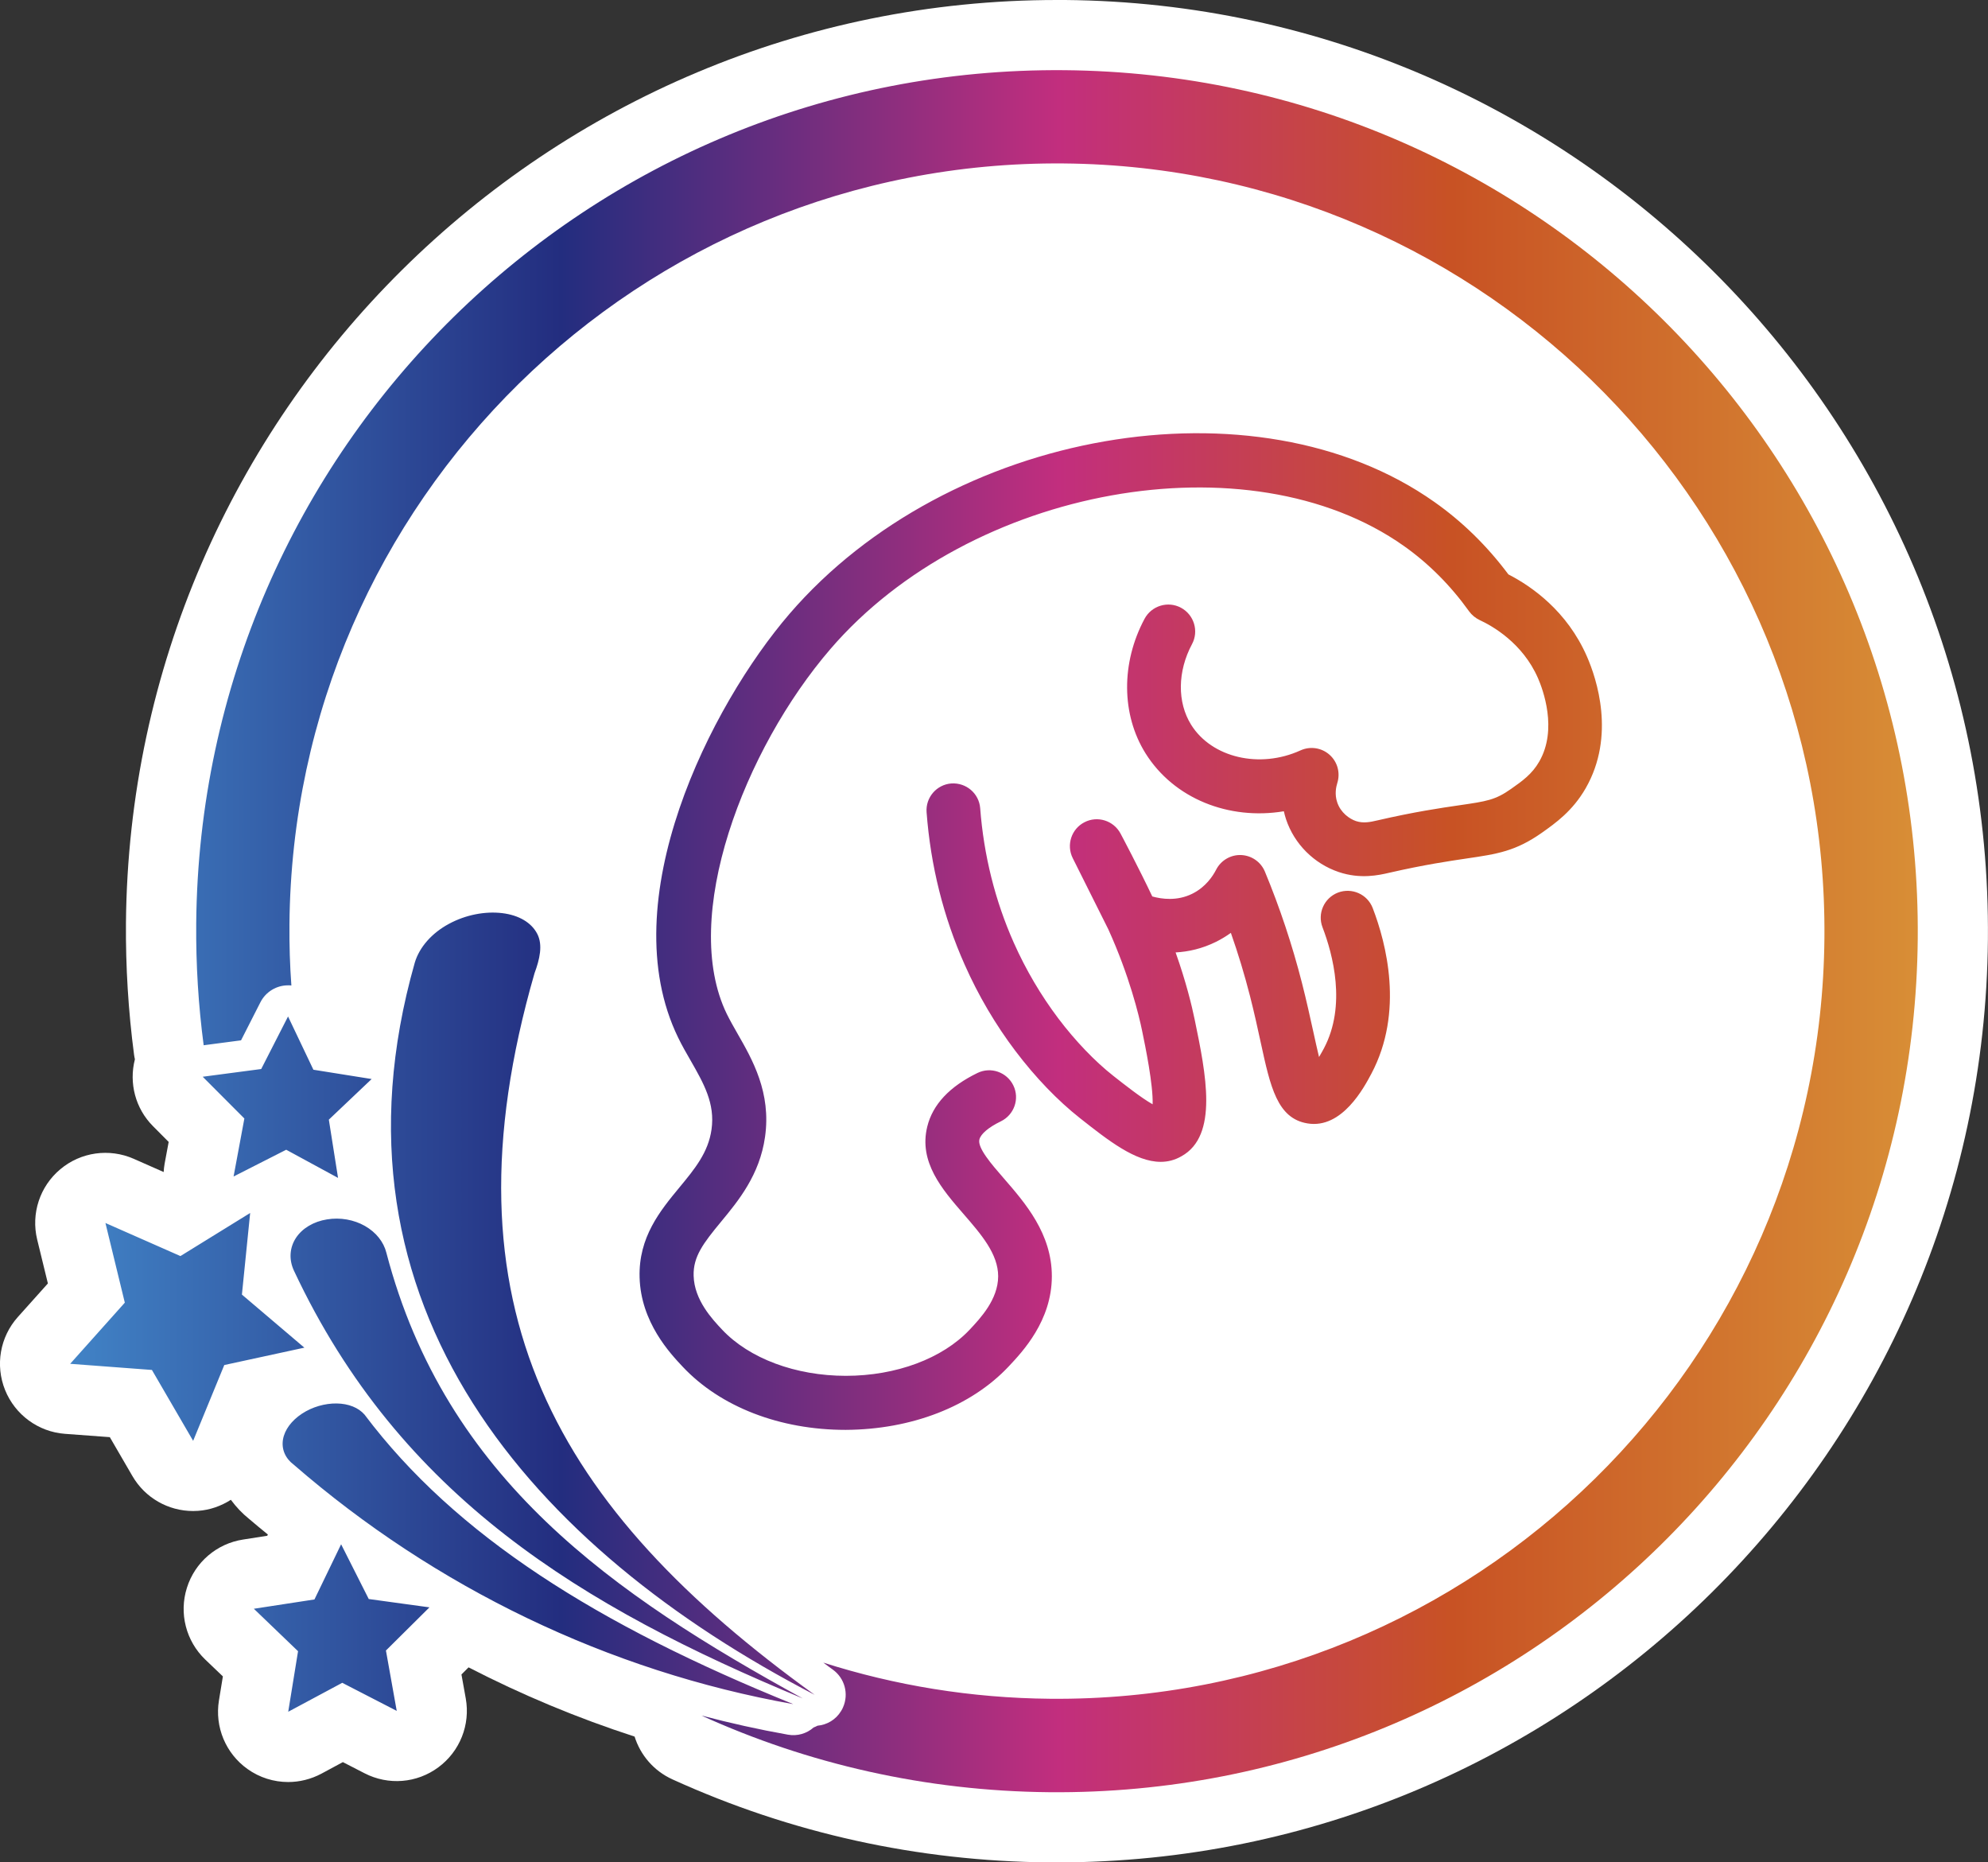 <?xml version="1.0" encoding="UTF-8"?> <svg xmlns="http://www.w3.org/2000/svg" xmlns:xlink="http://www.w3.org/1999/xlink" version="1.1" x="0px" y="0px" viewBox="0 0 226.65 212.28" style="enable-background:new 0 0 226.65 212.28;" xml:space="preserve"><rect x="0" y="0" width="226.65" height="212.28" fill="#333333" stroke="none"/> <style type="text/css"> .st0{fill:#78A446;} .st1{fill:#2CA5DC;} .st2{fill:url(#SVGID_1_);} .st3{fill:url(#SVGID_00000070802850419256964690000005746683799657257857_);} .st4{fill:url(#SVGID_00000099653395395216765330000015994240295273288080_);} .st5{fill:url(#SVGID_00000063618223468975757790000016626915302921068715_);} .st6{fill:url(#SVGID_00000080926053392300677260000001313756462983779494_);} .st7{fill:url(#);} .st8{fill:#312783;} .st9{fill:url(#SVGID_00000148643025349348509630000001657312451846729860_);} .st10{fill:#2D307E;} .st11{fill:url(#SVGID_00000112614632166857923070000017017727915771581574_);} .st12{fill:url(#SVGID_00000048476918258790286130000008947866706494802059_);} .st13{fill:#C28032;} .st14{fill:#80307F;} .st15{fill:#032C54;} .st16{fill:url(#SVGID_00000106138187337379564910000018426005389744652724_);} .st17{fill:url(#SVGID_00000130625524437534511510000011934080305916231822_);} .st18{clip-path:url(#SVGID_00000147186765106923202360000012944630914880236959_);} .st19{fill:none;stroke:#A44680;stroke-width:2.413;stroke-miterlimit:10;} .st20{fill:#A44680;} .st21{fill:#008DD5;} .st22{fill:#E0E0E0;} .st23{fill:url(#SVGID_00000152231100490699050020000012587526845256782249_);} .st24{fill:#6883AE;} .st25{fill:#4A668F;} .st26{fill:#CFA84D;} .st27{fill:#506E91;} .st28{fill:url(#SVGID_00000154389709515811352640000009159351641579714185_);} .st29{fill:#303D77;} .st30{fill:url(#SVGID_00000082346489882802936520000007639652927670770584_);} .st31{fill:url(#SVGID_00000163780892511209670240000004519219811723605940_);} .st32{fill:#EFEFEF;} .st33{clip-path:url(#SVGID_00000178192513199867156260000017225535145464631441_);} .st34{fill:url(#SVGID_00000087388054850418769610000009343008465630911375_);} .st35{fill:#081D61;} .st36{fill:url(#SVGID_00000132081121592719877290000015669883978823924126_);} .st37{fill:url(#SVGID_00000122690275898669242080000017878139598141575605_);} .st38{clip-path:url(#SVGID_00000122706418866873640690000008328833793156925867_);} .st39{fill:url(#SVGID_00000070093966727866933890000013076432882879681942_);} .st40{fill:url(#SVGID_00000091719623320398234060000010286562027233462412_);} .st41{fill:url(#SVGID_00000103231828294732141520000008691903924473149069_);} .st42{fill:url(#SVGID_00000131325368046020443890000017664476918224787382_);} .st43{fill:url(#SVGID_00000121962434652564788060000003460928378309761432_);} .st44{fill:#2D2D2D;} .st45{fill:url(#SVGID_00000086662799164003076350000001986552076005786811_);} .st46{fill:#221F20;} .st47{fill:url(#SVGID_00000183965787676134441100000006887014082318035334_);} .st48{fill:url(#SVGID_00000108282080177261171650000002823202038239176330_);} .st49{fill:#0070C7;} .st50{fill:#D13192;} .st51{fill:#E28F2F;} .st52{fill:#0A8088;} .st53{fill:url(#SVGID_00000106142757039014157250000012421728885045400222_);} .st54{fill:url(#SVGID_00000042710962590713071650000014819868540474268862_);} .st55{fill:url(#SVGID_00000029040758066162797910000004189260972942313356_);} .st56{fill:url(#SVGID_00000071554081882727548300000017282000916034835328_);} .st57{fill:#312780;} .st58{fill:#FFFFFF;} .st59{fill:none;stroke:#FFFFFF;stroke-linecap:round;stroke-linejoin:round;stroke-miterlimit:10;} .st60{fill:none;stroke:#FFFFFF;stroke-miterlimit:10;} .st61{fill:url(#SVGID_00000142867757045954495750000002750847020104072599_);} .st62{fill:url(#SVGID_00000150081860464045501010000006144722582748903867_);} .st63{fill:url(#SVGID_00000070095959778964778040000000815857653253918865_);} .st64{fill:url(#SVGID_00000124857413962603943760000001218936767430021257_);} .st65{fill:url(#SVGID_00000047770829220852928530000015255822722566925986_);} .st66{fill:url(#SVGID_00000038413141242681023170000013297799435023812752_);} .st67{fill:url(#SVGID_00000010285887439172412790000004440505661431297925_);} .st68{fill:#868585;} .st69{fill:#9A9999;} .st70{fill:#3A70AE;} .st71{fill:url(#SVGID_00000122692390998070568490000015519085677225658023_);} .st72{fill:url(#SVGID_00000125597615659254158280000006030970768314004362_);} .st73{fill:url(#SVGID_00000126287951398794875130000000464380593045839805_);} .st74{fill:url(#SVGID_00000085236751599895703150000011457199059254530188_);} .st75{fill:url(#SVGID_00000155109222709720482880000010656730770696029324_);} .st76{fill:url(#SVGID_00000067201751285820302680000003699966358268534430_);} .st77{fill:url(#SVGID_00000161620135620973334250000005410724086526824076_);} .st78{fill:url(#SVGID_00000040561977984041568060000013742456131048063901_);} .st79{fill:url(#SVGID_00000018933376730625089070000017308823410950586038_);} .st80{fill:url(#SVGID_00000158719937794175332790000015105110657628644533_);} .st81{fill:url(#SVGID_00000026151965860863142610000008790992679707035049_);} .st82{fill:url(#SVGID_00000082365005463415028190000012990067817209927827_);} .st83{fill:url(#SVGID_00000018209777063834379700000009301649064195314825_);} .st84{fill:url(#SVGID_00000178907058907548317750000012083854143130567600_);} .st85{fill:url(#SVGID_00000103225382541984449050000013196224176321352614_);} .st86{fill:url(#SVGID_00000106138436280512025500000015923757367138157486_);} .st87{fill:url(#SVGID_00000089545598150846493130000006140552702594109352_);} .st88{fill:url(#SVGID_00000125561614615964404940000015861686709119387819_);} .st89{fill:url(#SVGID_00000000912480695868522840000004348648270600860830_);} .st90{fill:url(#SVGID_00000157996330945965659620000007766964684425115025_);} .st91{fill:url(#SVGID_00000181776089518600256690000003109374260779870375_);} .st92{fill:url(#SVGID_00000176742355466830013900000015414310922211688097_);} .st93{fill:url(#SVGID_00000160169901005792122710000015220845077080249268_);} .st94{fill:url(#SVGID_00000088850531665715338910000000086819645337783939_);} .st95{fill:url(#SVGID_00000164496266117214158990000017119532423742021515_);} .st96{fill:url(#SVGID_00000004518169699398312130000012915800533068651966_);} .st97{fill:url(#SVGID_00000020388571060386394650000000478030761338976401_);} .st98{fill:url(#SVGID_00000027575590179621412540000016572148005585781167_);} .st99{fill:url(#SVGID_00000119826592734231117050000015759842285359328921_);} .st100{fill:url(#SVGID_00000002386776514824281880000016567038064097295029_);} .st101{fill:url(#SVGID_00000173845013064351084810000011053806234981579420_);} .st102{fill:url(#SVGID_00000102520433065671024530000009000577678508934545_);} .st103{fill:url(#SVGID_00000085234808339081746550000004190970843337174948_);} .st104{fill:url(#SVGID_00000054948530478268009100000005296878580271480475_);} .st105{fill:url(#SVGID_00000093860926019566031820000003856922258447788420_);} .st106{fill:url(#SVGID_00000080178885703781806810000013025675731445325953_);} .st107{fill:url(#SVGID_00000032606182985632342920000016558281020823986593_);} .st108{fill:url(#SVGID_00000150100014061991972100000002887623122381800603_);} .st109{fill:url(#SVGID_00000001666278714205672570000009664715633462710932_);} .st110{fill:url(#SVGID_00000170263597074692947130000018052747481762188713_);} .st111{fill:url(#SVGID_00000110429955256377676560000000938547561426649533_);} .st112{fill:url(#SVGID_00000170266387230483272340000004392497126408035245_);} .st113{fill:url(#SVGID_00000049217655071492178240000013483838505393532834_);} .st114{display:none;} </style> <g id="Capa_2"> <g> <path class="st58" d="M226.64,107.08c-0.52,58.2-48.04,105.2-106.13,105.2h-0.95c-14.96-0.14-29.39-3.32-42.89-9.46 c-2.14-0.97-3.66-2.78-4.32-4.88c-6.51-2.11-12.84-4.75-18.93-7.89l-0.81,0.81l0.49,2.73c0.54,3-0.67,6.04-3.12,7.85 c-2.45,1.82-5.71,2.08-8.42,0.68l-2.47-1.27l-2.45,1.32c-1.19,0.63-2.49,0.95-3.78,0.95c-1.64,0-3.27-0.5-4.65-1.49 c-2.48-1.77-3.74-4.79-3.25-7.8l0.45-2.75l-2.01-1.92c-2.2-2.11-3.01-5.28-2.09-8.18c0.91-2.91,3.4-5.04,6.41-5.5l2.75-0.43 l0.07-0.14c-0.72-0.59-1.44-1.18-2.14-1.78c-0.8-0.64-1.49-1.38-2.08-2.18c-1.11,0.71-2.39,1.17-3.75,1.26 c-0.19,0.01-0.37,0.02-0.55,0.02c-2.84,0-5.48-1.5-6.92-3.98l-2.58-4.44l-5.13-0.38c-3.03-0.23-5.67-2.17-6.81-4.99 c-1.14-2.83-0.58-6.05,1.45-8.32l3.43-3.83l-1.22-5c-0.72-2.96,0.3-6.07,2.64-8.02c2.33-1.96,5.58-2.41,8.36-1.19l3.42,1.51 c0.02-0.32,0.05-0.64,0.11-0.96l0.46-2.47l-1.78-1.79c-2.01-2.01-2.77-4.91-2.07-7.63c-0.04-0.19-0.08-0.37-0.1-0.55 c-0.65-4.94-0.96-9.98-0.92-15C14.88,46.99,62.4,0,120.49,0h0.95C179.97,0.52,227.16,48.55,226.64,107.08z"></path> <g> <linearGradient id="SVGID_1_" gradientUnits="userSpaceOnUse" x1="7.998" y1="106.14" x2="218.648" y2="106.14"> <stop offset="0" style="stop-color:#4183C6"></stop> <stop offset="0.266" style="stop-color:#232D7F"></stop> <stop offset="0.535" style="stop-color:#C22E7E"></stop> <stop offset="0.748" style="stop-color:#C85224"></stop> <stop offset="1" style="stop-color:#D88E36"></stop> </linearGradient> <path class="st2" d="M218.64,107.01c-0.48,54.21-44.82,97.75-99.01,97.27c-14.14-0.13-27.56-3.24-39.66-8.74 c3.25,0.86,6.53,1.59,9.85,2.18c1.09,0.2,2.16-0.13,2.94-0.82c0.15-0.06,0.3-0.12,0.44-0.2c1.08-0.1,2.09-0.68,2.69-1.67 c0.09-0.14,0.17-0.29,0.23-0.44c0.66-1.51,0.2-3.3-1.18-4.29c-0.36-0.26-0.72-0.52-1.07-0.79c8.16,2.6,16.84,4.04,25.86,4.12 c48.32,0.43,87.85-38.4,88.27-86.73c0.43-48.33-38.4-87.85-86.73-88.27C72.95,18.21,33.42,57.03,33,105.35 c-0.02,2.35,0.05,4.68,0.22,6.98c-0.11-0.02-0.22-0.02-0.33-0.02c-1.34-0.02-2.59,0.73-3.2,1.93l-2.21,4.34l-4.26,0.56 c-0.6-4.54-0.89-9.17-0.85-13.88C22.84,51.07,67.17,7.52,121.37,8C175.57,8.48,219.12,52.81,218.64,107.01z M90.44,194.24 c-21.06-3.74-40.82-13.29-56.96-27.3c-0.95-0.71-1.4-1.75-1.22-2.85c0.18-1.11,0.98-2.17,2.16-2.95 c1.18-0.78,2.63-1.19,3.97-1.17c1.35,0.02,2.48,0.48,3.17,1.27C51.94,175.04,68.12,185.21,90.44,194.24z M91.52,193.59 c-25.16-10.44-45.92-23-58-48.74c-0.6-1.27-0.51-2.63,0.22-3.75c0.73-1.11,2.03-1.87,3.54-2.11c1.5-0.25,3.07,0.03,4.33,0.75 s2.13,1.81,2.44,3.05C50.82,168.64,70.03,181.78,91.52,193.59z M92.88,193.18c-32.01-16.61-56.74-44.25-45.59-83.46 c0.53-1.77,1.95-3.37,3.88-4.41c1.93-1.05,4.16-1.46,6.08-1.23c1.91,0.23,3.34,1.08,4,2.36c0.66,1.27,0.28,2.9-0.31,4.49 C49.94,149.05,63.47,171.97,92.88,193.18z M22.02,164.23l-4.7-8.08L8,155.45l6.23-6.97l-2.21-9.08l8.55,3.77l7.95-4.91l-0.94,9.3 l7.12,6.05l-9.13,1.98L22.02,164.23z M45.23,195.01l-6.21-3.2l-6.16,3.3l1.12-6.9l-5.04-4.84l6.91-1.06l3.04-6.29l3.15,6.24 l6.92,0.95l-4.96,4.92L45.23,195.01z M38.54,134.26l-5.91-3.21l-6,3.05l1.23-6.61l-4.75-4.76l6.67-0.88l3.06-5.99l2.89,6.07 l6.64,1.06l-4.88,4.63L38.54,134.26z M50.85,159.21 M115,155.75c1.59-1.69,4.91-5.21,4.92-10.26c0.01-4.86-3.03-8.36-5.47-11.17 c-1.42-1.63-3.03-3.49-2.79-4.44c0.16-0.64,1.05-1.39,2.45-2.07c1.52-0.74,2.16-2.57,1.42-4.09c-0.74-1.52-2.57-2.16-4.09-1.42 c-3.17,1.54-5.1,3.59-5.72,6.1c-1.01,4.05,1.71,7.18,4.11,9.95c2.04,2.35,3.97,4.57,3.97,7.13c-0.01,2.64-2.04,4.79-3.25,6.08 c-3.1,3.29-8.38,5.26-14.11,5.26c-5.73,0-11.01-1.97-14.11-5.26c-1.11-1.18-3.18-3.37-3.25-6.15c-0.06-2.18,1.09-3.69,3.14-6.17 c1.96-2.37,4.39-5.32,5-9.65c0.72-5.05-1.43-8.8-3.15-11.8c-0.43-0.75-0.85-1.49-1.21-2.22c-5.35-11,1.97-30.16,11.82-41.6 c15.94-18.52,47.7-24.23,65.36-11.75c2.82,1.99,5.33,4.5,7.45,7.46c0.31,0.43,0.73,0.77,1.21,1c1.41,0.65,4.89,2.6,6.64,6.61 c0.57,1.3,2.26,5.84,0.15,9.51c-0.82,1.43-1.92,2.21-3.2,3.11c-1.81,1.28-2.77,1.42-5.94,1.88c-2.12,0.31-5.02,0.73-9.36,1.73 c-0.73,0.17-1.55,0.35-2.39,0.07c-0.75-0.25-1.76-0.96-2.15-2.15c-0.31-0.91-0.12-1.76,0.01-2.18c0.37-1.16,0.03-2.42-0.88-3.23 c-0.91-0.81-2.21-1-3.31-0.5c-4.65,2.12-10.12,0.84-12.47-2.92c-1.6-2.56-1.56-6.09,0.1-9.19c0.8-1.49,0.23-3.35-1.26-4.15 c-1.49-0.8-3.35-0.23-4.15,1.26c-2.69,5.03-2.65,10.9,0.1,15.32c3.24,5.19,9.52,7.66,15.78,6.62c0.07,0.31,0.15,0.61,0.25,0.91 c0.94,2.82,3.19,5.07,6.02,6.02c2.47,0.83,4.58,0.35,5.74,0.08c4.06-0.93,6.83-1.33,8.84-1.63c3.48-0.51,5.57-0.82,8.58-2.94 c1.55-1.1,3.48-2.46,4.98-5.06c3.43-5.98,1.25-12.49,0.15-15.01c-2.27-5.21-6.33-8.02-8.96-9.37c-2.42-3.24-5.25-6.01-8.43-8.25 c-20.36-14.39-55.41-8.3-73.54,12.76c-8.93,10.38-20.28,32.66-12.69,48.28c0.43,0.89,0.93,1.76,1.41,2.59 c1.51,2.64,2.82,4.92,2.4,7.89c-0.37,2.62-1.9,4.48-3.67,6.62c-2.19,2.65-4.66,5.66-4.53,10.24c0.14,5.12,3.49,8.67,4.92,10.19 c4.3,4.57,11.07,7.19,18.57,7.19C103.93,162.94,110.7,160.32,115,155.75z M132.33,132.43c-2.88,0-5.97-2.43-9.19-4.97 c-2.55-2.01-5.09-4.65-7.36-7.65c-2.28-3.01-4.23-6.32-5.8-9.86c-2.42-5.43-3.88-11.27-4.34-17.36 c-0.13-1.69,1.14-3.16,2.82-3.29c1.7-0.11,3.16,1.14,3.29,2.82c0.41,5.38,1.7,10.54,3.83,15.33c1.38,3.1,3.1,6.01,5.09,8.65 c1.93,2.55,4.15,4.87,6.26,6.53c1.27,1,3.2,2.52,4.48,3.24c0.07-2.21-0.82-6.55-1.2-8.38c-0.35-1.71-1.44-6.25-3.85-11.56 l-4.06-8.12c-0.75-1.5-0.15-3.33,1.34-4.09c1.49-0.77,3.32-0.19,4.11,1.29c0.1,0.18,2.11,3.98,3.62,7.17 c1.07,0.3,2.83,0.55,4.56-0.31c1.54-0.76,2.36-2.04,2.72-2.74c0.54-1.06,1.66-1.72,2.85-1.67c1.19,0.05,2.25,0.78,2.71,1.89 c1.69,4.07,3.11,8.33,4.22,12.67c0.53,2.07,0.93,3.92,1.29,5.54c0.21,0.95,0.44,2.01,0.66,2.92c0.17-0.28,0.35-0.6,0.55-0.97 c2.6-4.9,1.02-10.75-0.15-13.81c-0.61-1.58,0.18-3.35,1.76-3.96c1.58-0.6,3.35,0.18,3.96,1.76c1.55,4.03,3.58,11.84-0.15,18.88 c-0.83,1.56-3.34,6.32-7.28,5.67c-3.46-0.56-4.24-4.19-5.33-9.2c-0.34-1.57-0.73-3.36-1.23-5.32c-0.62-2.43-1.35-4.84-2.18-7.2 c-0.53,0.38-1.09,0.72-1.67,1.01c-1.61,0.8-3.18,1.14-4.63,1.22c1.19,3.35,1.85,6.07,2.18,7.68c1.28,6.19,2.72,13.2-1.51,15.55 C133.92,132.24,133.13,132.43,132.33,132.43z"></path> </g> </g> </g> <g id="_x31_200" class="st114"> </g> </svg> 